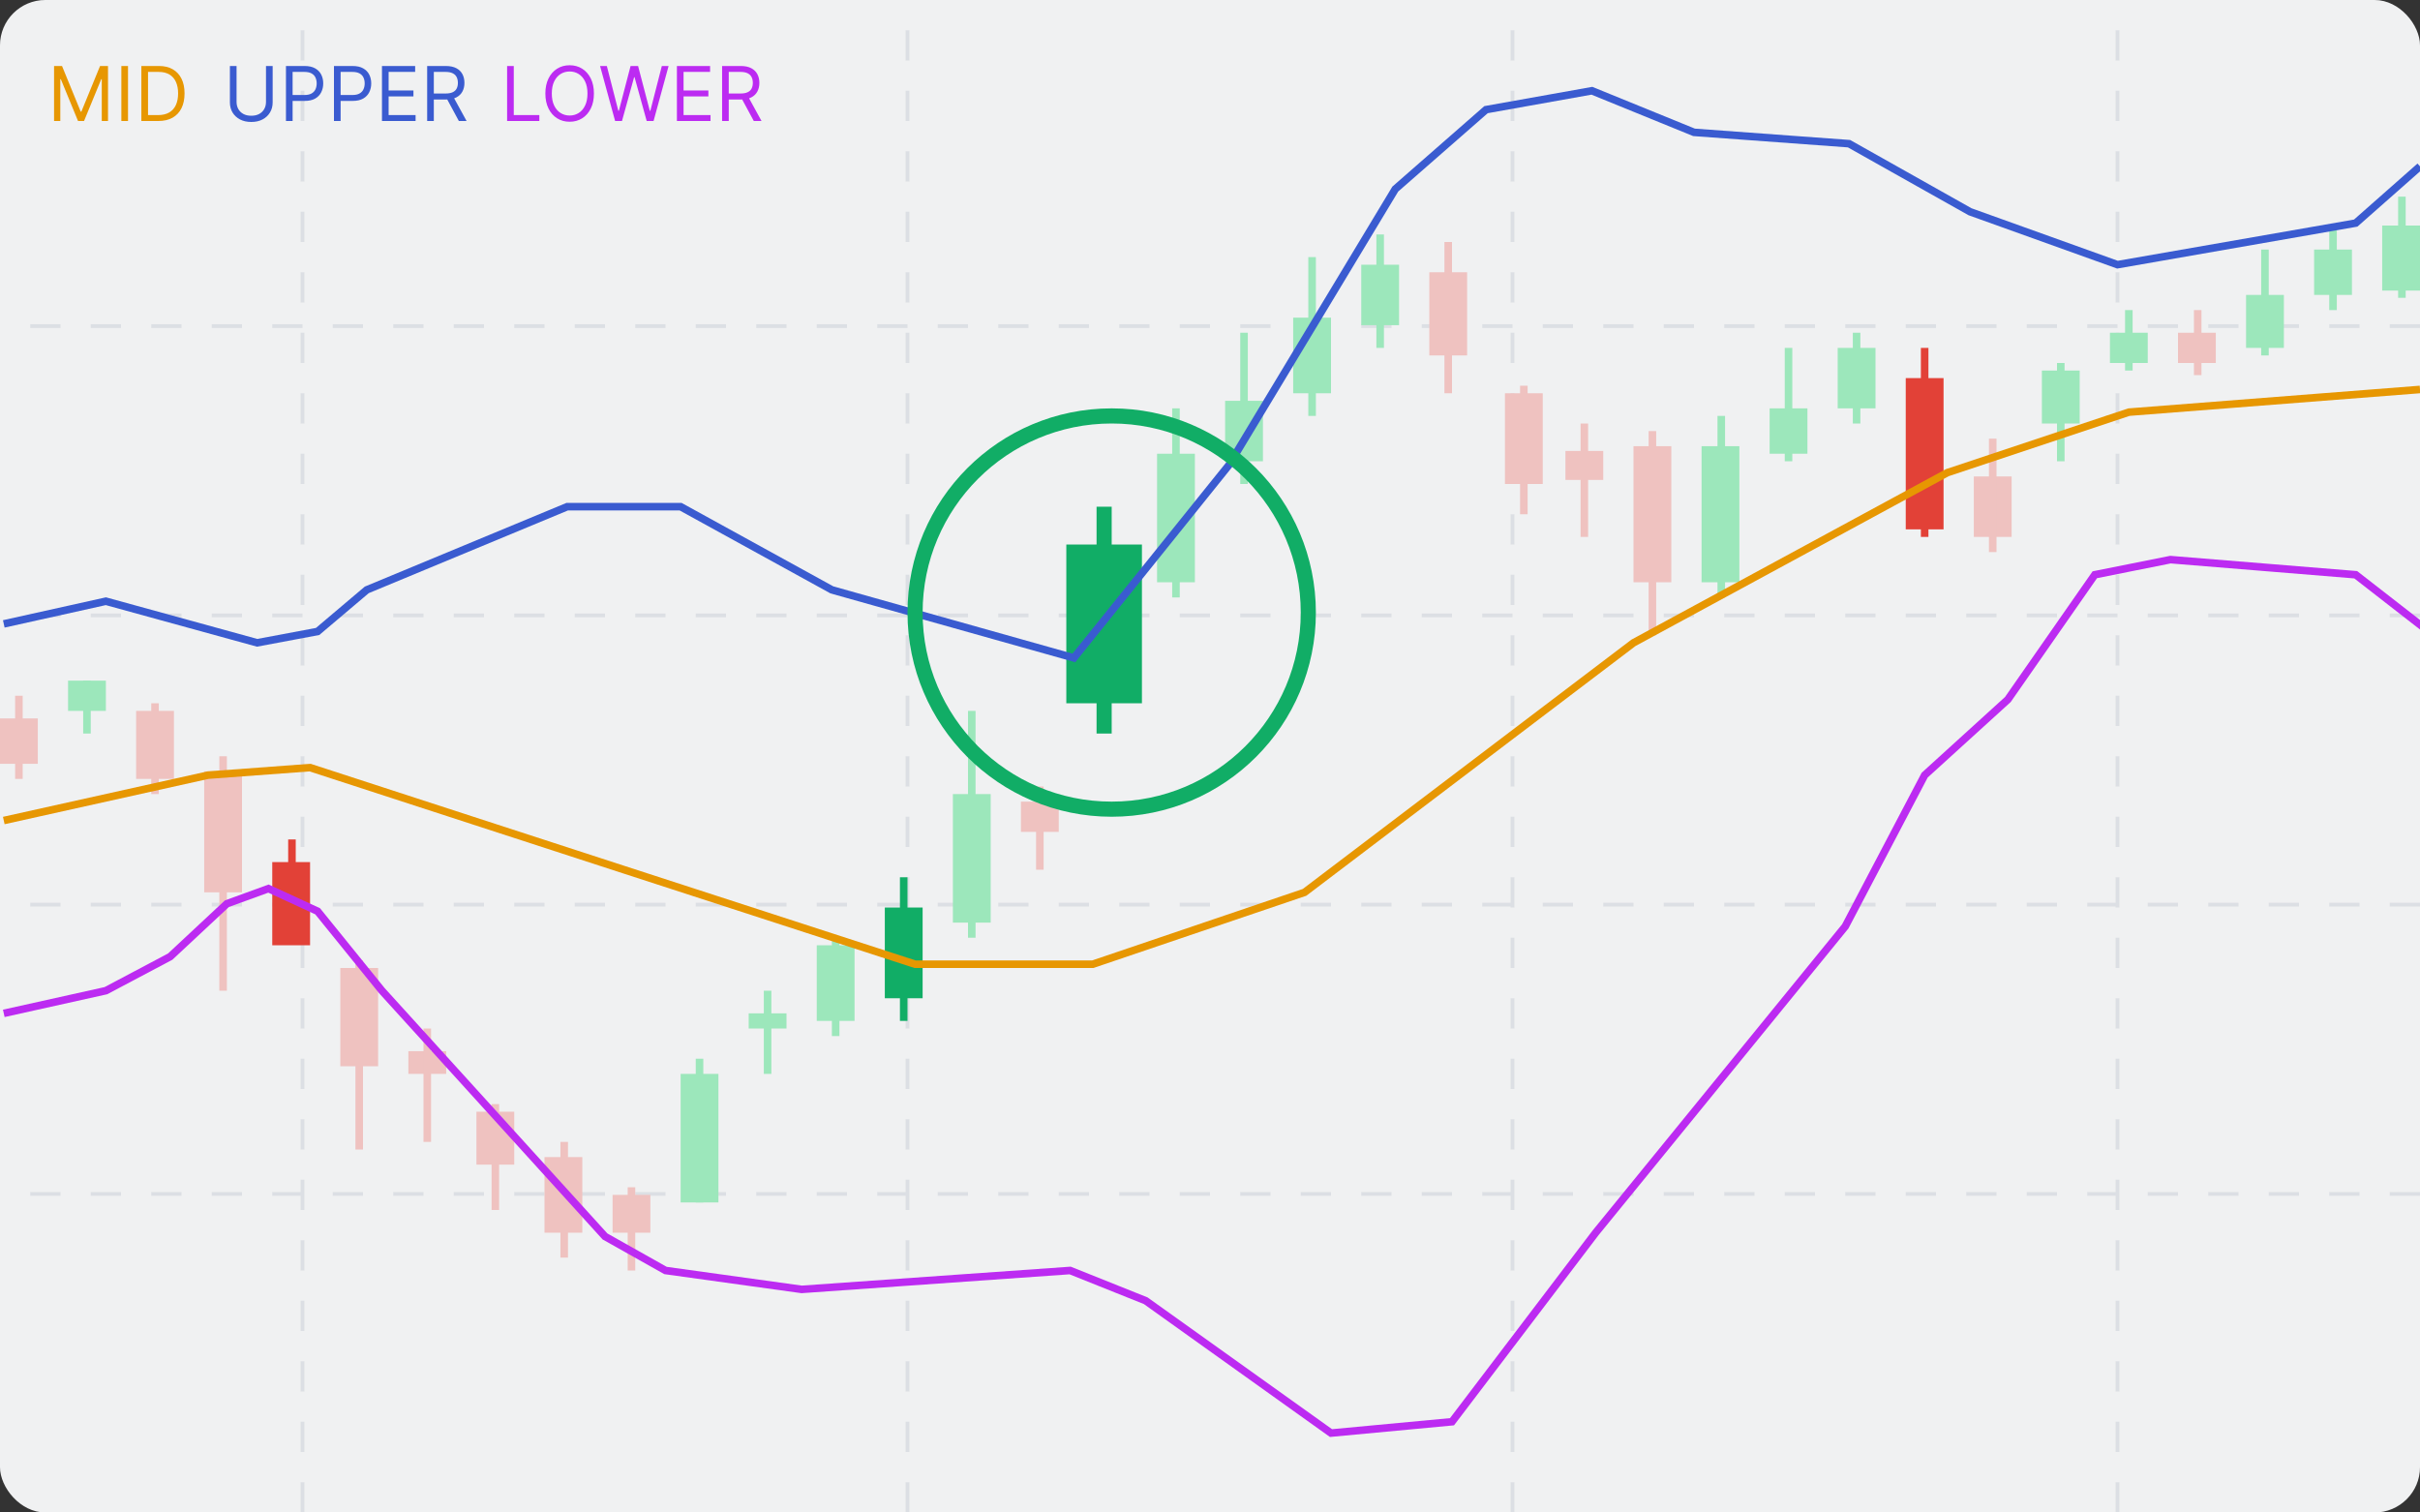 <svg width="320" height="200" viewBox="0 0 320 200" fill="none" xmlns="http://www.w3.org/2000/svg">
<rect x="0" y="0" width="320" height="200" fill="#333333" stroke="none"/>
<g clip-path="url(#clip0_799_18781)">
<rect width="320" height="200" fill="white"/>
<path d="M40 -100L40 200" stroke="#EAECF0" stroke-width="0.5" stroke-dasharray="4 4"/>
<path d="M120 -100L120 200" stroke="#EAECF0" stroke-width="0.5" stroke-dasharray="4 4"/>
<path d="M200 -100L200 200" stroke="#EAECF0" stroke-width="0.5" stroke-dasharray="4 4"/>
<path d="M280 -100L280 200" stroke="#EAECF0" stroke-width="0.5" stroke-dasharray="4 4"/>
<path d="M320 43.125H0" stroke="#EAECF0" stroke-width="0.5" stroke-dasharray="4 4"/>
<path d="M320 81.375H0" stroke="#EAECF0" stroke-width="0.5" stroke-dasharray="4 4"/>
<path d="M320 119.625H0" stroke="#EAECF0" stroke-width="0.5" stroke-dasharray="4 4"/>
<path d="M320 157.875H0" stroke="#EAECF0" stroke-width="0.5" stroke-dasharray="4 4"/>
<path d="M0 95H5V101H0V95Z" fill="#FECDCA"/>
<rect x="2" y="92" width="1" height="11" fill="#FECDCA"/>
<rect x="9" y="90" width="5" height="4" fill="#A6F4C5"/>
<rect x="11" y="90" width="1" height="7" fill="#A6F4C5"/>
<rect x="18" y="94" width="5" height="9" fill="#FECDCA"/>
<rect x="20" y="93" width="1" height="12" fill="#FECDCA"/>
<rect x="27" y="102" width="5" height="16" fill="#FECDCA"/>
<path d="M29 100H30V131H29V100Z" fill="#FECDCA"/>
<rect x="36" y="114" width="5" height="11" fill="#F04438"/>
<rect x="38.106" y="111" width="1" height="6.692" fill="#F04438"/>
<rect x="45" y="128" width="5" height="13" fill="#FECDCA"/>
<rect x="47" y="127" width="1" height="25" fill="#FECDCA"/>
<rect x="54" y="139" width="5" height="3" fill="#FECDCA"/>
<rect x="56" y="136" width="1" height="15" fill="#FECDCA"/>
<rect x="63" y="147" width="5" height="7" fill="#FECDCA"/>
<rect x="65" y="146" width="1" height="14" fill="#FECDCA"/>
<rect x="72" y="153" width="5" height="10" fill="#FECDCA"/>
<rect x="74.106" y="151" width="1" height="15.296" fill="#FECDCA"/>
<rect x="81" y="158" width="5" height="5" fill="#FECDCA"/>
<rect x="83" y="157" width="1" height="11" fill="#FECDCA"/>
<rect x="90" y="142" width="5" height="17" fill="#A6F4C5"/>
<rect x="92" y="140" width="1" height="19" fill="#A6F4C5"/>
<rect x="99" y="134" width="5" height="2" fill="#A6F4C5"/>
<rect x="101" y="131" width="1" height="11" fill="#A6F4C5"/>
<rect x="108" y="125" width="5" height="10" fill="#A6F4C5"/>
<rect x="110" y="124" width="1" height="13" fill="#A6F4C5"/>
<rect x="117" y="120" width="5" height="12" fill="#12B76A"/>
<rect x="119" y="116" width="1" height="19" fill="#12B76A"/>
<rect x="126" y="105" width="5" height="17" fill="#A6F4C5"/>
<rect x="128" y="94" width="1" height="30" fill="#A6F4C5"/>
<rect x="135" y="106" width="5" height="4" fill="#FECDCA"/>
<rect x="137" y="104" width="1" height="11" fill="#FECDCA"/>
<rect x="141" y="72" width="10" height="21" fill="#12B76A"/>
<rect x="145" y="67" width="2" height="30" fill="#12B76A"/>
<rect x="153" y="60" width="5" height="17" fill="#A6F4C5"/>
<rect x="155" y="54" width="1" height="25" fill="#A6F4C5"/>
<rect x="162" y="53" width="5" height="8" fill="#A6F4C5"/>
<rect x="164" y="44" width="1" height="20" fill="#A6F4C5"/>
<rect x="171" y="42" width="5" height="10" fill="#A6F4C5"/>
<rect x="173" y="34" width="1" height="21" fill="#A6F4C5"/>
<rect x="180" y="35" width="5" height="8" fill="#A6F4C5"/>
<rect x="182" y="31" width="1" height="15" fill="#A6F4C5"/>
<rect x="189" y="36" width="5" height="11" fill="#FECDCA"/>
<rect x="191" y="32" width="1" height="20" fill="#FECDCA"/>
<rect x="199" y="52" width="5" height="12" fill="#FECDCA"/>
<rect x="201" y="51" width="1" height="17" fill="#FECDCA"/>
<rect x="207" y="59.635" width="5" height="3.824" fill="#FECDCA"/>
<rect x="209" y="56" width="1" height="15" fill="#FECDCA"/>
<rect x="216" y="59" width="5" height="18" fill="#FECDCA"/>
<rect x="218" y="57" width="1" height="27" fill="#FECDCA"/>
<rect x="225" y="59" width="5" height="18" fill="#A6F4C5"/>
<rect x="227.106" y="55" width="1" height="23.899" fill="#A6F4C5"/>
<rect x="234" y="54" width="5" height="6" fill="#A6F4C5"/>
<rect x="236" y="46" width="1" height="15" fill="#A6F4C5"/>
<rect x="243" y="46" width="5" height="8" fill="#A6F4C5"/>
<rect x="245" y="44" width="1" height="12" fill="#A6F4C5"/>
<rect x="252" y="50" width="5" height="20" fill="#F04438"/>
<rect x="254" y="46" width="1" height="25" fill="#F04438"/>
<rect width="5" height="8" transform="matrix(1 0 0 -1 261 71)" fill="#FECDCA"/>
<rect x="263" y="58" width="1" height="15" fill="#FECDCA"/>
<rect width="5" height="7" transform="matrix(1 0 0 -1 270 56)" fill="#A6F4C5"/>
<rect x="272" y="48" width="1" height="13" fill="#A6F4C5"/>
<rect width="5" height="4" transform="matrix(1 0 0 -1 279 48)" fill="#A6F4C5"/>
<rect x="281" y="41" width="1" height="8" fill="#A6F4C5"/>
<rect width="5" height="4" transform="matrix(1 0 0 -1 288 48)" fill="#FECDCA"/>
<rect x="290.106" y="41" width="1" height="8.604" fill="#FECDCA"/>
<rect x="297" y="39" width="5" height="7" fill="#A6F4C5"/>
<rect x="299" y="33" width="1" height="14" fill="#A6F4C5"/>
<rect x="306" y="33" width="5" height="6" fill="#A6F4C5"/>
<rect x="308" y="30" width="1" height="11" fill="#A6F4C5"/>
<rect x="315" y="29.824" width="5" height="8.604" fill="#A6F4C5"/>
<rect x="317.107" y="26" width="1" height="13.384" fill="#A6F4C5"/>
<path d="M0.5 134L14 131L22.5 126.5L30 119.5L35.5 117.5L42 120.5L50.5 131L80 163.5L88 168L106 170.5L141.5 168L151.5 172L176 189.5L192 188L211 163L244 122.5L254.5 102.5L265.5 92.5L277 76L287 74L311.5 76L320.5 83" stroke="#C82DFF"/>
<path d="M0.5 108.5L27.5 102.5L41 101.5L82.5 115L121 127.5H144.5L172.5 118L216 85L257.5 62.5L281.5 54.5L320 51.5" stroke="#F59F00"/>
<path d="M0.5 82.5L14 79.5L34 85L42 83.5L48.5 78L75 67H90L110 78L142 87L162.5 61.5L184.5 25L196.5 14.5L210.5 12L224 17.5L244.5 19L260.5 28L280 35L311.5 29.5L320 22" stroke="#3E60DB"/>
<path d="M7.15 8.727H8.201L10.673 14.764H10.758L13.23 8.727H14.281V16H13.457V10.474H13.386L11.113 16H10.318L8.045 10.474H7.974V16H7.15V8.727ZM16.927 8.727V16H16.047V8.727H16.927ZM20.938 16H18.693V8.727H21.037C21.742 8.727 22.346 8.873 22.848 9.164C23.35 9.453 23.735 9.868 24.002 10.411C24.27 10.95 24.403 11.597 24.403 12.349C24.403 13.107 24.268 13.759 23.999 14.306C23.729 14.851 23.336 15.27 22.82 15.563C22.303 15.854 21.676 16 20.938 16ZM19.574 15.219H20.881C21.482 15.219 21.98 15.103 22.376 14.871C22.771 14.639 23.066 14.309 23.26 13.88C23.454 13.451 23.551 12.941 23.551 12.349C23.551 11.762 23.455 11.257 23.264 10.833C23.072 10.407 22.785 10.08 22.404 9.853C22.023 9.623 21.548 9.509 20.98 9.509H19.574V15.219Z" fill="#F59F00"/>
<path d="M35.173 8.727H36.054V13.543C36.054 14.04 35.936 14.484 35.702 14.874C35.47 15.262 35.142 15.569 34.718 15.794C34.295 16.017 33.797 16.128 33.227 16.128C32.656 16.128 32.159 16.017 31.735 15.794C31.312 15.569 30.983 15.262 30.748 14.874C30.516 14.484 30.4 14.04 30.4 13.543V8.727H31.281V13.472C31.281 13.827 31.359 14.143 31.515 14.42C31.672 14.694 31.894 14.911 32.183 15.07C32.474 15.226 32.822 15.304 33.227 15.304C33.632 15.304 33.98 15.226 34.271 15.07C34.562 14.911 34.785 14.694 34.939 14.42C35.095 14.143 35.173 13.827 35.173 13.472V8.727ZM37.812 16V8.727H40.27C40.84 8.727 41.307 8.83 41.669 9.036C42.033 9.24 42.303 9.516 42.478 9.864C42.654 10.212 42.741 10.6 42.741 11.028C42.741 11.457 42.654 11.846 42.478 12.197C42.306 12.547 42.038 12.826 41.676 13.035C41.314 13.241 40.85 13.344 40.284 13.344H38.523V12.562H40.255C40.646 12.562 40.96 12.495 41.197 12.36C41.433 12.225 41.605 12.043 41.712 11.813C41.82 11.581 41.875 11.32 41.875 11.028C41.875 10.737 41.82 10.477 41.712 10.247C41.605 10.018 41.432 9.838 41.193 9.707C40.954 9.575 40.637 9.509 40.241 9.509H38.693V16H37.812ZM44.16 16V8.727H46.617C47.188 8.727 47.654 8.83 48.017 9.036C48.381 9.24 48.651 9.516 48.826 9.864C49.001 10.212 49.089 10.6 49.089 11.028C49.089 11.457 49.001 11.846 48.826 12.197C48.653 12.547 48.386 12.826 48.024 13.035C47.661 13.241 47.197 13.344 46.632 13.344H44.87V12.562H46.603C46.994 12.562 47.307 12.495 47.544 12.36C47.781 12.225 47.953 12.043 48.059 11.813C48.168 11.581 48.222 11.32 48.222 11.028C48.222 10.737 48.168 10.477 48.059 10.247C47.953 10.018 47.78 9.838 47.541 9.707C47.302 9.575 46.984 9.509 46.589 9.509H45.041V16H44.16ZM50.508 16V8.727H54.897V9.509H51.388V11.966H54.67V12.747H51.388V15.219H54.954V16H50.508ZM56.484 16V8.727H58.942C59.51 8.727 59.976 8.824 60.341 9.018C60.705 9.21 60.975 9.474 61.15 9.81C61.326 10.146 61.413 10.529 61.413 10.957C61.413 11.386 61.326 11.766 61.15 12.097C60.975 12.429 60.706 12.689 60.344 12.879C59.982 13.066 59.519 13.159 58.956 13.159H56.967V12.364H58.927C59.316 12.364 59.628 12.307 59.865 12.193C60.104 12.079 60.277 11.919 60.383 11.71C60.492 11.499 60.547 11.249 60.547 10.957C60.547 10.666 60.492 10.412 60.383 10.194C60.274 9.976 60.1 9.808 59.861 9.69C59.622 9.569 59.306 9.509 58.913 9.509H57.365V16H56.484ZM59.907 12.733L61.697 16H60.675L58.913 12.733H59.907Z" fill="#3E60DB"/>
<path d="M67.056 16V8.727H67.937V15.219H71.318V16H67.056ZM78.535 12.364C78.535 13.131 78.396 13.794 78.119 14.352C77.842 14.911 77.462 15.342 76.979 15.645C76.496 15.948 75.945 16.099 75.324 16.099C74.704 16.099 74.153 15.948 73.67 15.645C73.187 15.342 72.807 14.911 72.53 14.352C72.253 13.794 72.114 13.131 72.114 12.364C72.114 11.597 72.253 10.934 72.53 10.375C72.807 9.816 73.187 9.385 73.67 9.082C74.153 8.779 74.704 8.628 75.324 8.628C75.945 8.628 76.496 8.779 76.979 9.082C77.462 9.385 77.842 9.816 78.119 10.375C78.396 10.934 78.535 11.597 78.535 12.364ZM77.682 12.364C77.682 11.734 77.577 11.202 77.366 10.769C77.158 10.336 76.875 10.008 76.518 9.786C76.162 9.563 75.765 9.452 75.324 9.452C74.884 9.452 74.485 9.563 74.128 9.786C73.772 10.008 73.49 10.336 73.279 10.769C73.071 11.202 72.966 11.734 72.966 12.364C72.966 12.993 73.071 13.525 73.279 13.958C73.49 14.391 73.772 14.719 74.128 14.942C74.485 15.164 74.884 15.276 75.324 15.276C75.765 15.276 76.162 15.164 76.518 14.942C76.875 14.719 77.158 14.391 77.366 13.958C77.577 13.525 77.682 12.993 77.682 12.364ZM81.337 16L79.348 8.727H80.243L81.763 14.651H81.834L83.382 8.727H84.376L85.924 14.651H85.996L87.515 8.727H88.41L86.422 16H85.513L83.907 10.204H83.851L82.246 16H81.337ZM89.508 16V8.727H93.897V9.509H90.388V11.966H93.67V12.747H90.388V15.219H93.954V16H89.508ZM95.484 16V8.727H97.942C98.51 8.727 98.976 8.824 99.341 9.018C99.705 9.21 99.975 9.474 100.15 9.81C100.326 10.146 100.413 10.529 100.413 10.957C100.413 11.386 100.326 11.766 100.15 12.097C99.975 12.429 99.707 12.689 99.344 12.879C98.982 13.066 98.519 13.159 97.956 13.159H95.967V12.364H97.927C98.316 12.364 98.628 12.307 98.865 12.193C99.104 12.079 99.277 11.919 99.383 11.71C99.492 11.499 99.547 11.249 99.547 10.957C99.547 10.666 99.492 10.412 99.383 10.194C99.274 9.976 99.1 9.808 98.861 9.69C98.622 9.569 98.306 9.509 97.913 9.509H96.365V16H95.484ZM98.907 12.733L100.697 16H99.674L97.913 12.733H98.907Z" fill="#C82DFF"/>
<circle cx="147" cy="81" r="26" stroke="#12B76A" stroke-width="2"/>
<rect width="320" height="200" fill="#101828" fill-opacity="0.06"/>
</g>
<defs>
<clipPath id="clip0_799_18781">
<rect width="320" height="200" rx="6" fill="white"/>
</clipPath>
</defs>
</svg>
